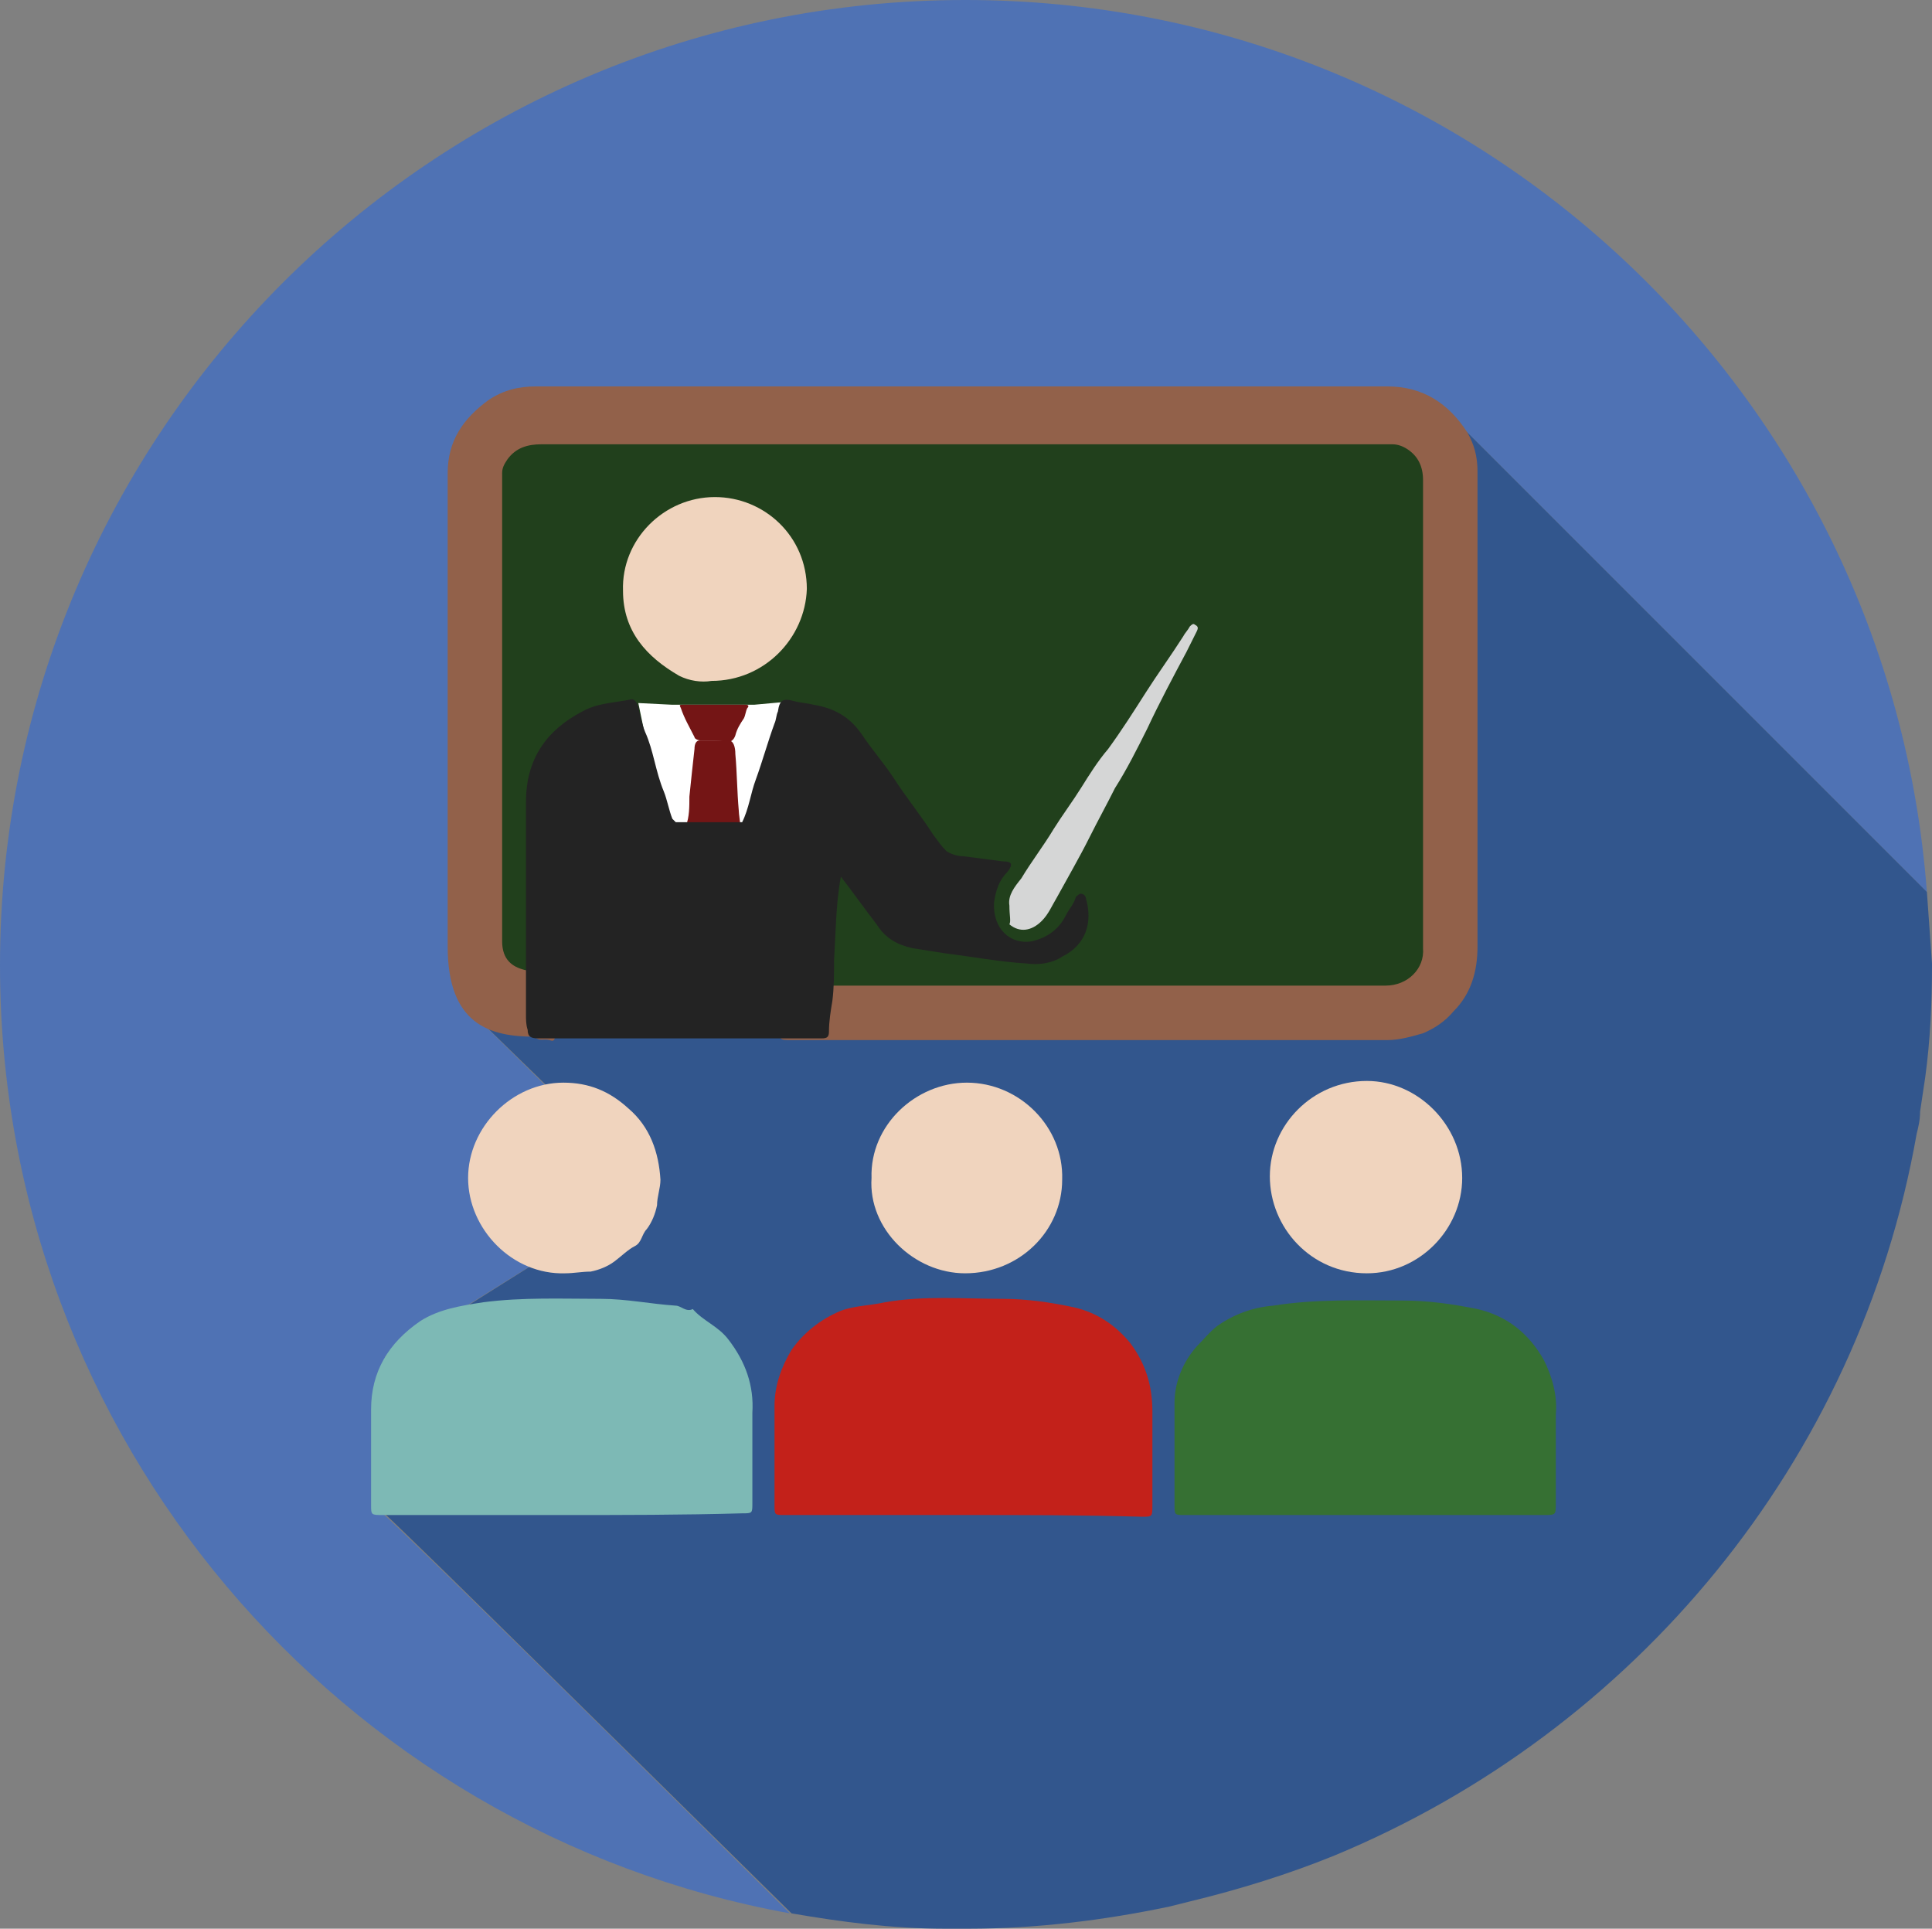 <?xml version="1.0" encoding="UTF-8" standalone="no"?>
<!-- Generator: Adobe Illustrator 22.0.0, SVG Export Plug-In . SVG Version: 6.00 Build 0)  -->

<svg
   xmlns:dc="http://purl.org/dc/elements/1.1/"
   xmlns:cc="http://creativecommons.org/ns#"
   xmlns:rdf="http://www.w3.org/1999/02/22-rdf-syntax-ns#"
   xmlns:svg="http://www.w3.org/2000/svg"
   xmlns="http://www.w3.org/2000/svg"
   xmlns:sodipodi="http://sodipodi.sourceforge.net/DTD/sodipodi-0.dtd"
   xmlns:inkscape="http://www.inkscape.org/namespaces/inkscape"
   version="1.1"
   id="Ebene_1"
   x="0px"
   y="0px"
   viewBox="0 0 113.5 113.3"
   xml:space="preserve"
   inkscape:version="0.91 r13725"
   sodipodi:docname="StudierenLehren_4farbig_ohne_Rand.svg"
   width="113.5"
   height="113.3"><rect x="0" y="0" width="113.5" height="113.3" fill="#808080" stroke="none"/><defs
     id="defs45" /><sodipodi:namedview
     pagecolor="#ffffff"
     bordercolor="#666666"
     borderopacity="1"
     objecttolerance="10"
     gridtolerance="10"
     guidetolerance="10"
     inkscape:pageopacity="0"
     inkscape:pageshadow="2"
     inkscape:window-width="717"
     inkscape:window-height="480"
     id="namedview43"
     showgrid="false"
     fit-margin-top="0"
     fit-margin-left="0"
     fit-margin-right="0"
     fit-margin-bottom="0"
     inkscape:zoom="0.8324515"
     inkscape:cx="55.65"
     inkscape:cy="57.85"
     inkscape:window-x="0"
     inkscape:window-y="0"
     inkscape:window-maximized="0"
     inkscape:current-layer="Ebene_1" /><style
     type="text/css"
     id="style3">
	.st0{fill:#4F72B4;}
	.st1{fill:#32568D;}
	.st2{fill:#21401C;}
	.st3{fill:#92614A;}
	.st4{fill:#FFFFFF;}
	.st5{fill:#741515;}
	.st6{fill:#232323;}
	.st7{fill:#7DB9B5;}
	.st8{fill:#367033;}
	.st9{fill:#C3211A;}
	.st10{fill:#F0D4BE;}
	.st11{fill:#D5D6D6;}
</style><g
     id="g5"
     transform="translate(-86.1,-86.3)"><g
       id="g7"><path
         class="st0"
         d="m 113.7,171 -5,-5 9,-5.6 -4,-3.9 6.7,-4.2 -7.4,-7.3 58.3,-34.3 28,28 c -2.2,-29.3 -26.6,-52.4 -56.5,-52.4 -31.3,0 -56.7,25.4 -56.7,56.7 0,27.8 20,50.9 46.4,55.7 C 118.7,185 108,174.5 108,174.7 l 5.7,-3.7 z"
         id="path9"
         inkscape:connector-curvature="0"
         style="fill:#4f72b4" /><path
         class="st1"
         d="m 199.3,138.7 -28,-28 -58.3,34.3 7.5,7.3 -6.7,4.2 0.8,0.8 3.2,3.1 -0.4,0.2 -8.6,5.4 5,5 -5.7,3.7 c 0,-0.2 10.6,10.3 24.5,24 2.9,0.5 5.9,0.9 9,0.9 0.3,0 0.5,0 0.8,0 0.2,0 0.4,0 0.6,0 4,0 8,-0.5 11.8,-1.3 0.4,-0.1 0.8,-0.2 1.2,-0.3 2.9,-0.7 5.8,-1.6 8.5,-2.7 17.6,-7.3 30.8,-23.1 34.2,-42.4 0.1,-0.4 0.2,-0.8 0.2,-1.3 0.1,-0.7 0.2,-1.3 0.3,-2 0.3,-2.2 0.4,-4.4 0.4,-6.6 0,0 0,-0.1 0,-0.1 0,0 0,0 0,0 -0.1,-1.4 -0.2,-2.8 -0.3,-4.2 z"
         id="path11"
         inkscape:connector-curvature="0"
         style="fill:#32568d" /></g><g
       id="g13"><path
         class="st2"
         d="m 167.3,145.7 -48.7,0 c -2.4,0 -4.3,-2 -4.3,-4.3 l 0,-26.1 c 0,-2.4 2,-4.3 4.3,-4.3 l 48.7,0 c 2.4,0 4.3,2 4.3,4.3 l 0,26.1 c 0,2.3 -2,4.3 -4.3,4.3 z"
         id="path15"
         inkscape:connector-curvature="0"
         style="fill:#21401c" /><path
         class="st3"
         d="m 142.7,109 c 8.3,0 16.6,0 24.9,0 2.1,0 3.6,1 4.7,2.7 0.4,0.7 0.6,1.4 0.6,2.3 0,3.5 0,6.9 0,10.4 0,5.8 0,11.6 0,17.5 0,1.5 -0.4,2.8 -1.4,3.8 -0.5,0.6 -1.1,1 -1.8,1.3 -0.7,0.2 -1.4,0.4 -2.1,0.4 -10.2,0 -24.7,0 -34.9,0 -0.9,0 -0.8,0 -0.8,-0.8 0,-0.7 0.1,-1.4 0.2,-2.1 0,-0.3 0.2,-0.3 0.5,-0.3 1.4,0 2.9,0 4.3,0 8.8,0 21.9,0 30.6,0 1.3,0 2.3,-1 2.2,-2.2 0,-9.2 0,-18.3 0,-27.5 0,-0.8 -0.3,-1.4 -0.9,-1.8 -0.3,-0.2 -0.6,-0.3 -0.9,-0.3 -0.2,0 -0.4,0 -0.6,0 -16.5,0 -32.9,0 -49.4,0 -0.8,0 -1.5,0.2 -2,0.9 -0.2,0.3 -0.3,0.5 -0.3,0.8 0,0.5 0,1.1 0,1.6 0,8.6 0,17.3 0,25.9 0,2.2 2.5,1.6 2.9,2 0.1,0.1 0.1,0.2 0.1,0.4 0,1.1 -0.1,2.1 0.1,3.2 0,0.2 -0.1,0.3 -0.3,0.2 -0.4,-0.1 -0.6,0.1 -0.9,-0.2 -2.6,0 -5.1,-0.7 -5.1,-5.3 0,-9.3 0,-18.5 0,-27.8 0,-1.9 0.9,-3.2 2.4,-4.3 0.9,-0.6 1.8,-0.8 2.8,-0.8 8.4,0 16.7,0 25.1,0 z"
         id="path17"
         inkscape:connector-curvature="0"
         style="fill:#92614a" /><polygon
         class="st4"
         points="132.6,127.5 133.7,128.1 130.7,136.1 125.4,136.3 123.6,127.6 125.6,127.7 130.4,127.7 "
         id="polygon19"
         style="fill:#ffffff" /><path
         class="st5"
         d="m 129.6,134.9 c 0,-0.2 -0.1,-0.8 -0.1,-1 -0.1,-1.1 -0.1,-2.2 -0.2,-3.3 0,-0.4 -0.1,-0.8 -0.4,-0.8 -0.6,0 -1.1,0 -1.7,0 -0.2,0 -0.3,0.2 -0.3,0.5 -0.1,0.9 -0.2,1.8 -0.3,2.8 0,0.6 0,1.2 -0.2,1.7 1.1,0.1 1.9,0.1 3.2,0.1 z"
         id="path21"
         inkscape:connector-curvature="0"
         style="fill:#741515" /><path
         class="st6"
         d="m 149.9,139.1 c 0,-0.1 -0.1,-0.3 -0.3,-0.3 -0.1,0 -0.2,0.1 -0.3,0.2 -0.1,0.4 -0.4,0.7 -0.6,1.1 -0.4,0.8 -1.1,1.3 -2,1.5 -1.2,0.2 -2.3,-0.7 -2.2,-2.3 0.1,-0.7 0.3,-1.3 0.8,-1.8 0.3,-0.4 0.3,-0.6 -0.3,-0.6 -0.8,-0.1 -1.5,-0.2 -2.3,-0.3 -0.3,0 -0.7,-0.1 -1,-0.3 -0.3,-0.3 -0.5,-0.6 -0.8,-1 -0.7,-1.1 -1.6,-2.2 -2.3,-3.3 -0.6,-0.9 -1.3,-1.7 -1.9,-2.6 -0.7,-1 -1.6,-1.5 -2.8,-1.7 -0.4,-0.1 -0.7,-0.1 -1.1,-0.2 -0.7,-0.2 -0.9,-0.1 -1,0.6 -0.1,0.2 -0.1,0.5 -0.2,0.7 -0.4,1.1 -0.7,2.2 -1.1,3.3 -0.3,0.8 -0.4,1.7 -0.8,2.5 -0.3,0 -2.7,0 -3.9,0 0,0 -0.2,-0.2 -0.2,-0.2 -0.2,-0.5 -0.3,-1.1 -0.5,-1.6 -0.5,-1.2 -0.6,-2.4 -1.1,-3.5 -0.2,-0.5 -0.3,-1 -0.4,-1.5 -0.1,-0.2 -0.2,-0.5 -0.5,-0.4 -1,0.2 -1.9,0.2 -2.8,0.7 -2.1,1.1 -3.3,2.8 -3.3,5.3 0,4.2 0,8.3 0,12.5 0,0.3 0,0.6 0.1,0.9 0,0.4 0.2,0.5 0.6,0.5 4.5,0 8.9,0 13.4,0 1.1,0 2.2,0 3.3,0 0.3,0 0.4,-0.1 0.4,-0.4 0,-0.6 0.1,-1.2 0.2,-1.8 0.1,-0.8 0.1,-1.6 0.1,-2.4 0.1,-1.6 0.1,-3.3 0.4,-4.9 0.7,0.9 1.4,1.9 2.1,2.8 0.5,0.8 1.2,1.2 2.1,1.4 0.6,0.1 1.3,0.2 1.9,0.3 1.6,0.2 3.2,0.5 4.8,0.6 0.7,0.1 1.5,0 2.1,-0.4 1.4,-0.7 1.8,-2 1.4,-3.4 z"
         id="path23"
         inkscape:connector-curvature="0"
         style="fill:#232323" /><path
         class="st7"
         d="m 119.1,175.3 c -3.5,0 -7,0 -10.5,0 -0.7,0 -0.7,0 -0.7,-0.6 0,-1.9 0,-3.7 0,-5.6 0,-2.2 1,-3.9 2.9,-5.2 1.1,-0.7 2.4,-0.9 3.7,-1.1 2.3,-0.3 4.6,-0.2 6.9,-0.2 1.5,0 2.9,0.3 4.4,0.4 0.3,0 0.6,0.4 1,0.2 0.6,0.7 1.5,1 2.1,1.8 1,1.3 1.5,2.7 1.4,4.3 0,1.8 0,3.6 0,5.3 0,0.6 0,0.6 -0.6,0.6 -3.5,0.1 -7.1,0.1 -10.6,0.1 z"
         id="path25"
         inkscape:connector-curvature="0"
         style="fill:#7db9b5" /><path
         class="st8"
         d="m 166.2,175.3 c -3.5,0 -7,0 -10.5,0 -0.6,0 -0.6,0 -0.6,-0.6 0,-2 0,-4 0,-6 0,-1.2 0.5,-2.4 1.3,-3.3 0.4,-0.4 0.7,-0.8 1.2,-1.2 1,-0.7 2.1,-1.1 3.3,-1.2 2.5,-0.4 5,-0.3 7.6,-0.3 1.5,0 2.9,0.2 4.4,0.5 1.7,0.4 3,1.4 3.9,3 0.5,1 0.8,2.1 0.7,3.2 0,1.7 0,3.5 0,5.2 0,0.7 0,0.7 -0.7,0.7 -3.6,0 -7.1,0 -10.6,0 z"
         id="path27"
         inkscape:connector-curvature="0"
         style="fill:#367033" /><path
         class="st9"
         d="m 142.7,175.3 c -3.5,0 -7,0 -10.5,0 -0.6,0 -0.6,0 -0.6,-0.6 0,-1.9 0,-3.9 0,-5.8 0,-1.2 0.4,-2.3 1,-3.3 0.7,-1 1.7,-1.8 2.9,-2.3 0.8,-0.3 1.7,-0.3 2.6,-0.5 2.3,-0.4 4.6,-0.2 6.9,-0.2 1.4,0 2.8,0.2 4.2,0.5 1.3,0.3 2.4,1 3.3,2.1 0.9,1.2 1.3,2.5 1.3,4 0,1.8 0,3.6 0,5.5 0,0.7 0,0.7 -0.6,0.7 -3.5,-0.1 -7,-0.1 -10.5,-0.1 z"
         id="path29"
         inkscape:connector-curvature="0"
         style="fill:#c3211a" /><path
         class="st10"
         d="m 119.3,161.1 c -3.1,0.1 -5.7,-2.6 -5.7,-5.6 0,-3 2.6,-5.6 5.6,-5.6 1.5,0 2.7,0.5 3.8,1.5 1.3,1.1 1.8,2.6 1.9,4.2 0,0.5 -0.2,1 -0.2,1.5 -0.1,0.5 -0.3,1 -0.6,1.4 -0.3,0.3 -0.3,0.8 -0.7,1 -0.4,0.2 -0.8,0.6 -1.2,0.9 -0.4,0.3 -0.9,0.5 -1.4,0.6 -0.5,0 -1,0.1 -1.5,0.1 z"
         id="path31"
         inkscape:connector-curvature="0"
         style="fill:#f0d4be" /><path
         class="st10"
         d="m 172,155.5 c 0,3 -2.5,5.6 -5.6,5.6 -3.3,0 -5.7,-2.7 -5.7,-5.7 0,-3 2.5,-5.6 5.7,-5.6 3,0 5.6,2.6 5.6,5.7 z"
         id="path33"
         inkscape:connector-curvature="0"
         style="fill:#f0d4be" /><path
         class="st10"
         d="m 137.3,155.5 c -0.1,-3.1 2.6,-5.6 5.6,-5.6 3.1,0 5.7,2.6 5.6,5.7 0,3 -2.5,5.5 -5.7,5.5 -3,0 -5.7,-2.6 -5.5,-5.6 z"
         id="path35"
         inkscape:connector-curvature="0"
         style="fill:#f0d4be" /><path
         class="st10"
         d="m 127.9,126.3 c -0.6,0.1 -1.3,0 -1.9,-0.3 -1.9,-1.1 -3.3,-2.6 -3.3,-5 -0.1,-3 2.4,-5.5 5.4,-5.5 2.9,0 5.4,2.3 5.4,5.4 -0.1,2.9 -2.5,5.4 -5.6,5.4 z"
         id="path37"
         inkscape:connector-curvature="0"
         style="fill:#f0d4be" /><path
         class="st11"
         d="m 145.4,139.5 c -0.1,-0.6 0.3,-1.1 0.7,-1.6 0.6,-1 1.3,-1.9 1.9,-2.9 0.5,-0.8 1.1,-1.6 1.6,-2.4 0.5,-0.8 1,-1.6 1.6,-2.3 0.8,-1.1 1.5,-2.2 2.2,-3.3 0.7,-1.1 1.5,-2.2 2.2,-3.3 0.1,-0.2 0.3,-0.4 0.4,-0.6 0.1,-0.1 0.2,-0.2 0.3,-0.1 0.2,0.1 0.2,0.2 0.1,0.4 -0.2,0.4 -0.4,0.8 -0.6,1.2 -0.8,1.5 -1.6,3 -2.3,4.5 -0.6,1.2 -1.2,2.4 -1.9,3.5 -0.5,1 -1,1.9 -1.5,2.9 -0.6,1.2 -1.3,2.4 -1.9,3.5 -0.3,0.5 -0.5,1 -0.9,1.4 -0.6,0.6 -1.3,0.7 -1.9,0.2 0.1,-0.2 0,-0.5 0,-1.1 z"
         id="path39"
         inkscape:connector-curvature="0"
         style="fill:#d5d6d6" /><path
         class="st5"
         d="m 128,129.8 c -0.2,0 -0.5,0 -0.7,0 -0.2,0 -0.4,-0.1 -0.4,-0.2 -0.3,-0.6 -0.6,-1.1 -0.8,-1.7 -0.1,-0.2 -0.1,-0.2 0.2,-0.2 0.5,0 0.9,0 1.4,0 0.7,0 1.5,0 2.2,0 0.2,0 0.2,0.1 0.1,0.2 -0.1,0.2 -0.1,0.4 -0.2,0.6 -0.2,0.3 -0.4,0.6 -0.5,1 -0.1,0.3 -0.3,0.4 -0.5,0.4 -0.3,-0.1 -0.6,-0.1 -0.8,-0.1 z"
         id="path41"
         inkscape:connector-curvature="0"
         style="fill:#741515" /></g></g></svg>